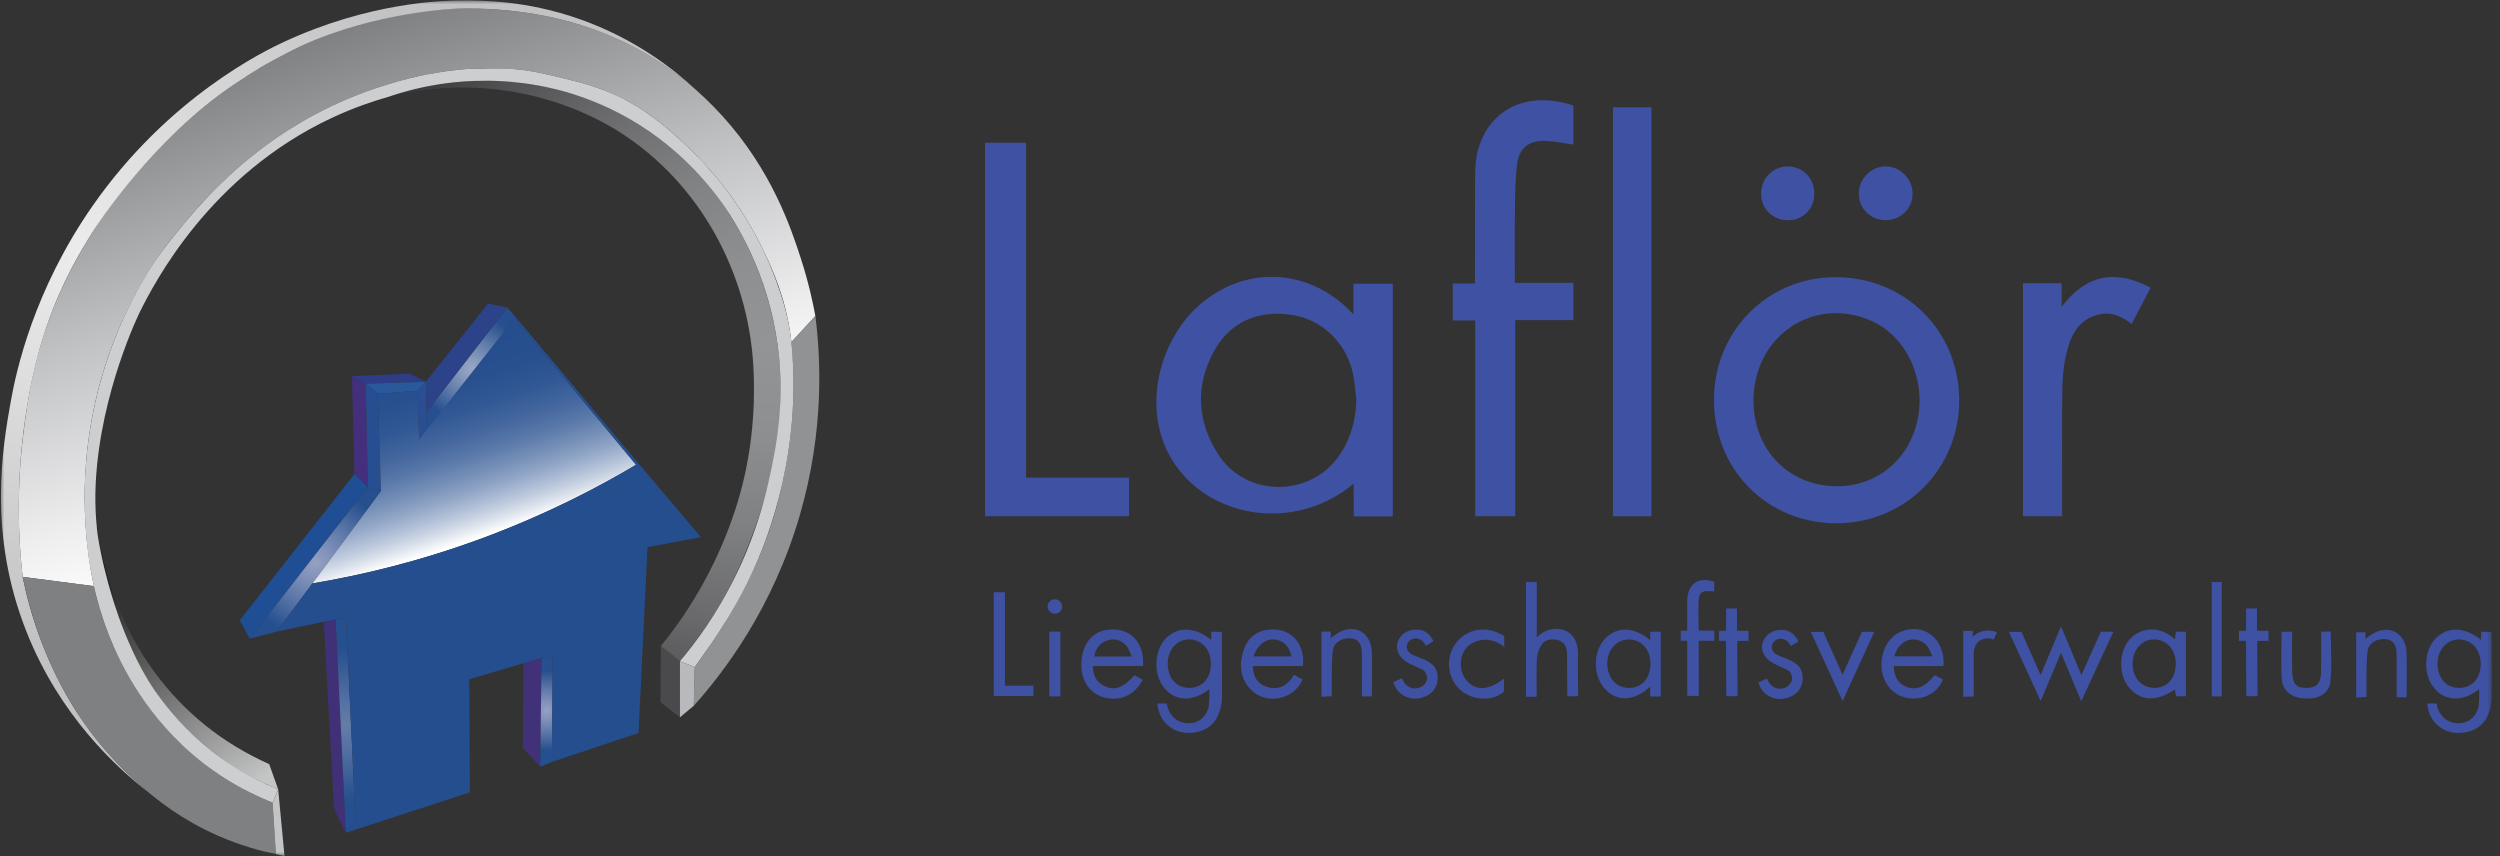<?xml version="1.0" encoding="UTF-8"?>
<svg xmlns="http://www.w3.org/2000/svg" width="292" height="100" viewBox="0 0 292 100" fill="none">
  <rect x="0" y="0" width="292" height="100" fill="#333333" stroke="none"/>
  <g clip-path="url(#clip0_5045_576)">
    <mask id="mask0_5045_576" style="mask-type:luminance" maskUnits="userSpaceOnUse" x="0" y="0" width="292" height="100">
      <path d="M291.176 0H0V100H291.176V0Z" fill="white"></path>
    </mask>
    <g mask="url(#mask0_5045_576)">
      <path d="M158.077 36.734V33.143H162.676V60.314H158.123C158.117 59.041 158.112 57.768 158.106 56.495C151.682 61.885 142.263 60.779 137.662 54.825C133.071 48.885 135.11 40.493 139.509 36.159C140.653 35.031 143.97 32.195 148.878 32.338C154.25 32.494 157.525 36.105 158.077 36.734ZM158.419 46.692C158.302 45.723 158.243 44.742 158.056 43.786C157.346 40.148 154.489 37.348 150.978 36.793C146.897 36.147 143.593 37.625 141.71 41.174C139.577 45.192 139.857 49.235 142.263 53.031C145.472 58.093 152.985 58.153 156.405 53.231C157.769 51.27 158.363 49.077 158.419 46.692Z" fill="#3F51A2"></path>
      <path d="M200.191 46.892C200.095 38.879 206.266 32.478 214.189 32.374C222.342 32.267 228.744 38.483 228.834 46.596C228.924 54.655 222.649 61.051 214.59 61.117C206.551 61.183 200.289 54.996 200.191 46.892ZM204.814 46.572C204.709 52.475 208.907 56.835 214.649 56.79C219.296 56.754 223.029 53.628 223.983 48.977C224.964 44.19 222.624 39.25 218.525 37.457C211.882 34.552 204.945 39.164 204.814 46.572Z" fill="#3F51A2"></path>
      <path d="M172.304 37.427H169.682C169.682 36.673 169.682 35.987 169.682 35.301C169.682 34.607 169.682 33.912 169.682 33.108H172.268C172.268 32.629 172.267 32.26 172.268 31.89C172.275 28.215 172.273 24.541 172.296 20.866C172.301 20.028 172.306 19.176 172.454 18.356C173.378 13.232 177.692 10.683 183.001 12.09C183.236 12.152 183.465 12.237 183.767 12.335V16.884C182.669 16.734 181.58 16.49 180.485 16.457C178.54 16.399 177.424 17.309 177.191 19.222C176.993 20.847 176.968 22.498 176.948 24.139C176.912 27.07 176.938 30.003 176.938 33.036H183.769V37.388H176.98V60.289H172.304V37.427Z" fill="#3F51A2"></path>
      <path d="M115.059 16.669H119.845V55.786H131.879V60.293H115.059V16.669Z" fill="#3F51A2"></path>
      <path d="M188.393 12.537H192.892V60.297H188.393V12.537Z" fill="#3F51A2"></path>
      <path d="M236.277 33.089H240.798V35.833C243.643 32.099 247.027 31.392 251.191 33.605C250.452 35.018 249.733 36.394 248.975 37.844C247.853 36.988 246.706 36.4 245.273 36.704C242.685 37.253 241.826 39.277 241.313 41.473C240.992 42.855 240.897 44.313 240.878 45.739C240.826 50.218 240.855 54.697 240.853 59.176C240.853 59.522 240.853 59.868 240.853 60.289H236.277V33.089Z" fill="#3F51A2"></path>
      <path d="M220.284 25.712C218.502 25.724 217.139 24.414 217.113 22.662C217.086 20.902 218.527 19.423 220.258 19.435C221.948 19.446 223.37 20.877 223.393 22.586C223.416 24.308 222.032 25.699 220.284 25.712Z" fill="#3F51A2"></path>
      <path d="M211.912 22.595C211.922 24.345 210.632 25.693 208.92 25.721C207.069 25.751 205.689 24.415 205.696 22.599C205.704 20.84 207.08 19.443 208.811 19.439C210.548 19.434 211.901 20.812 211.912 22.595Z" fill="#3F51A2"></path>
      <path d="M135.189 82.173H136.282C136.292 82.267 136.453 83.599 137.667 84.213C137.728 84.244 138.901 84.812 140.009 84.178C140.647 83.813 140.986 83.208 141.122 82.766C141.23 82.416 141.238 82.083 141.254 81.419C141.264 81.038 141.252 80.72 141.239 80.493C141.099 80.613 139.343 82.07 137.461 81.419C136.596 81.12 136.115 80.516 135.923 80.275C134.68 78.712 134.802 75.968 136.177 74.558C136.779 73.941 137.436 73.725 137.586 73.679C139.538 73.079 141.301 74.596 141.474 74.749V73.786C141.886 73.792 142.297 73.797 142.709 73.802C142.739 77.307 142.721 79.965 142.726 81.271C142.727 81.597 142.732 82.346 142.398 83.225C142.289 83.511 142.12 83.956 141.76 84.384C140.707 85.637 138.974 85.615 138.786 85.61C138.423 85.6 137.361 85.556 136.422 84.742C135.301 83.769 135.203 82.43 135.189 82.173ZM141.428 77.559C141.441 75.894 140.399 74.705 138.908 74.684C137.502 74.665 136.404 75.874 136.39 77.456C136.375 79.167 137.366 80.324 138.864 80.345C140.404 80.366 141.415 79.267 141.428 77.559Z" fill="#3F51A2"></path>
      <path d="M243.088 81.904C242.261 79.924 241.525 78.163 240.723 76.244C239.926 78.14 239.191 79.89 238.351 81.889C237.061 79.075 235.878 76.496 234.643 73.799H236.109C236.803 75.369 237.532 77.013 238.345 78.85C239.16 76.9 239.901 75.124 240.723 73.159C241.54 75.101 242.284 76.872 243.111 78.844C243.914 77.055 244.637 75.443 245.38 73.783H246.842C245.588 76.496 244.378 79.113 243.088 81.904Z" fill="#3F51A2"></path>
      <path d="M152.18 77.789H146.324C146.362 79.019 146.87 79.868 147.937 80.218C149.327 80.674 150.385 80.102 151.14 78.814C151.505 79.015 151.828 79.194 152.147 79.371C151.114 81.787 147.781 82.391 146.03 80.484C144.757 79.097 144.713 77.426 145.316 75.766C145.841 74.323 146.977 73.569 148.544 73.52C150.885 73.448 152.451 75.236 152.18 77.789ZM146.403 76.671H150.826C150.625 75.511 149.914 74.799 148.878 74.696C147.817 74.589 146.858 75.315 146.403 76.671Z" fill="#3F51A2"></path>
      <path d="M178.236 81.384V67.984H179.492V74.44C179.625 74.304 179.818 74.131 180.075 73.966C180.597 73.631 181.075 73.531 181.174 73.512C181.402 73.467 182.394 73.272 183.253 73.895C184.15 74.545 184.263 75.623 184.292 75.907C184.31 76.073 184.308 76.199 184.308 76.249C184.299 77.088 184.304 78.763 184.324 81.317C183.904 81.32 183.484 81.323 183.065 81.326C183.052 79.368 183.025 77.788 183.031 76.634C183.033 76.267 183.04 75.525 182.549 75.077C182.288 74.839 181.98 74.761 181.812 74.73C181.272 74.631 180.745 74.68 180.354 74.982C180.153 75.138 180.044 75.338 179.933 75.526C179.878 75.62 179.759 75.838 179.653 76.198C179.511 76.682 179.495 77.082 179.49 77.225C179.467 77.86 179.45 79.368 179.482 81.379C179.067 81.38 178.651 81.382 178.236 81.384Z" fill="#3F51A2"></path>
      <path d="M192.748 74.786C192.746 74.452 192.743 74.117 192.74 73.783C193.151 73.783 193.562 73.784 193.973 73.784C193.975 76.307 193.979 78.83 193.982 81.353C193.57 81.352 193.159 81.351 192.748 81.349C192.747 80.96 192.746 80.571 192.744 80.182C192.649 80.281 190.957 81.991 188.998 81.453C188.094 81.205 187.571 80.595 187.365 80.355C186.025 78.796 186.083 76.041 187.488 74.572C188.099 73.933 188.776 73.714 188.908 73.674C190.847 73.087 192.592 74.643 192.748 74.786ZM192.774 77.472C192.77 75.827 191.676 74.656 190.177 74.691C188.775 74.723 187.705 75.966 187.728 77.534C187.754 79.202 188.818 80.369 190.295 80.349C191.813 80.327 192.779 79.206 192.774 77.472Z" fill="#3F51A2"></path>
      <path d="M254.034 74.666C254.078 74.31 254.107 74.078 254.143 73.784H255.324V81.32H254.177C254.128 81.098 254.071 80.827 254.011 80.54C251.889 81.983 250.055 81.902 248.721 80.354C247.38 78.799 247.437 76.052 248.84 74.572C249.824 73.534 251.969 72.816 254.034 74.666ZM254.13 77.444C254.111 75.804 253 74.636 251.5 74.686C250.105 74.731 249.061 75.978 249.088 77.565C249.118 79.234 250.183 80.378 251.681 80.346C253.193 80.314 254.147 79.184 254.13 77.444Z" fill="#3F51A2"></path>
      <path d="M227.004 77.794H221.195C221.204 79.037 221.737 79.876 222.695 80.228C223.859 80.656 224.824 80.265 225.969 78.859C226.277 79.018 226.603 79.186 226.924 79.351C226.059 81.786 222.561 82.379 220.775 80.433C219.008 78.507 219.624 74.881 221.895 73.839C224.595 72.6 227.24 74.573 227.004 77.794ZM225.67 76.657C225.317 75.389 224.523 74.693 223.498 74.686C222.452 74.679 221.546 75.462 221.267 76.657H225.67Z" fill="#3F51A2"></path>
      <path d="M133.508 77.786H127.649C127.641 78.934 128.096 79.721 129.07 80.162C130.24 80.692 131.18 80.325 132.524 78.853C132.829 79.033 133.145 79.22 133.457 79.404C132.614 81.097 130.955 81.898 129.175 81.518C127.48 81.157 126.347 79.718 126.303 77.872C126.248 75.551 127.347 73.903 129.161 73.588C131.814 73.127 133.702 74.884 133.508 77.786ZM132.162 76.684C131.811 75.328 130.9 74.586 129.811 74.696C128.754 74.803 127.907 75.639 127.824 76.684H132.162Z" fill="#3F51A2"></path>
      <path d="M160.236 81.343H159.079C159.082 79.628 159.074 78.071 159.07 76.539C159.068 76.021 159.067 75.281 158.563 74.86C157.944 74.344 156.954 74.63 156.902 74.646C156.74 74.695 156.296 74.837 155.976 75.249C155.688 75.62 155.65 76.016 155.616 76.621C155.532 78.08 155.556 79.305 155.553 79.555C155.546 80.111 155.551 80.667 155.551 81.317C155.141 81.338 154.777 81.356 154.345 81.377V73.769C154.705 73.768 155.066 73.768 155.427 73.767C155.429 74.024 155.43 74.281 155.431 74.537C155.596 74.395 155.83 74.211 156.131 74.028C156.363 73.887 156.645 73.715 156.994 73.606C157.17 73.551 158.08 73.266 158.935 73.738C159.008 73.778 159.366 73.981 159.687 74.428C160.238 75.195 160.241 76.065 160.244 76.525C160.25 77.856 160.262 79.465 160.236 81.343Z" fill="#3F51A2"></path>
      <path d="M281.09 81.432H279.933C279.937 79.717 279.929 78.159 279.924 76.628C279.922 76.11 279.922 75.37 279.418 74.949C278.798 74.433 277.809 74.719 277.756 74.735C277.595 74.784 277.151 74.926 276.83 75.338C276.542 75.709 276.504 76.105 276.471 76.71C276.387 78.169 276.41 79.394 276.408 79.644C276.401 80.2 276.405 80.756 276.405 81.406C275.996 81.427 275.632 81.445 275.2 81.466V73.858C275.561 73.857 275.92 73.857 276.282 73.856C276.284 74.113 276.284 74.369 276.286 74.626C276.452 74.484 276.685 74.3 276.985 74.117C277.218 73.976 277.5 73.804 277.849 73.695C278.025 73.64 278.935 73.355 279.79 73.827C279.863 73.867 280.221 74.07 280.542 74.517C281.092 75.283 281.097 76.154 281.099 76.614C281.105 77.945 281.118 79.554 281.09 81.432Z" fill="#3F51A2"></path>
      <path d="M197.076 81.288C197.073 79.141 197.069 76.995 197.065 74.848C196.812 74.844 196.559 74.841 196.306 74.837C196.308 74.446 196.31 74.055 196.312 73.664C196.562 73.666 196.811 73.669 197.061 73.672C197.064 72.504 197.068 71.336 197.071 70.168C197.07 70.117 197.071 70.043 197.078 69.954C197.093 69.755 197.156 68.659 197.924 68.102C198.489 67.691 199.297 67.618 200.224 67.964V69.078C198.582 68.94 198.389 69.118 198.384 70.772C198.383 70.967 198.347 71.49 198.405 73.395C198.408 73.503 198.411 73.592 198.413 73.652C199.02 73.656 199.627 73.66 200.233 73.664C200.235 74.056 200.237 74.449 200.239 74.842L198.407 74.848C198.411 76.995 198.416 79.141 198.42 81.288H197.076Z" fill="#3F51A2"></path>
      <path d="M271.107 73.77C271.555 73.77 271.895 73.77 272.233 73.769C272.233 75.732 272.397 77.715 272.177 79.654C272.017 81.059 270.763 81.669 269.137 81.581C267.693 81.502 266.607 80.707 266.517 79.357C266.391 77.526 266.485 75.68 266.485 73.784H267.723C267.723 75.435 267.677 77.032 267.737 78.624C267.788 79.941 268.279 80.372 269.458 80.349C270.578 80.327 271.071 79.809 271.099 78.509C271.13 76.945 271.107 75.38 271.107 73.77Z" fill="#3F51A2"></path>
      <path d="M175.695 74.291V75.561C175.525 75.417 174.42 74.51 172.954 74.77C172.695 74.817 171.88 74.974 171.28 75.673C170.34 76.769 170.44 78.593 171.387 79.588C172.456 80.711 173.915 80.62 175.667 79.258V80.743C174.564 81.912 171.918 81.954 170.412 80.441C168.997 79.02 168.842 76.661 170.087 75.072C171.416 73.374 173.681 73.037 175.695 74.291Z" fill="#3F51A2"></path>
      <path d="M162.745 79.662C163.084 79.513 163.423 79.364 163.762 79.215C163.988 79.935 164.615 80.416 165.278 80.409C165.86 80.403 166.526 80.021 166.655 79.412C166.769 78.875 166.408 78.432 166.392 78.414C166.249 78.243 166.131 78.211 165.435 77.888C164.925 77.652 164.67 77.533 164.531 77.451C164.149 77.224 163.748 76.986 163.463 76.511C163.364 76.347 163.133 75.951 163.168 75.415C163.194 74.999 163.368 74.707 163.44 74.584C163.764 74.036 164.336 73.658 165.025 73.563C166.122 73.411 166.913 73.822 167.43 74.89C167.104 75.083 166.816 75.254 166.534 75.421C166.487 75.304 166.387 75.104 166.188 74.918C166.013 74.754 165.834 74.67 165.721 74.626C165.617 74.586 165.172 74.464 164.766 74.733C164.714 74.767 164.311 75.043 164.303 75.513C164.297 75.87 164.523 76.116 164.613 76.214C164.794 76.412 164.964 76.47 165.459 76.669C166.117 76.933 166.446 77.065 166.657 77.186C167.017 77.389 167.315 77.558 167.559 77.906C167.91 78.404 167.92 78.937 167.921 79.166C167.922 79.364 167.917 79.946 167.524 80.516C167.181 81.015 166.733 81.23 166.473 81.345C165.963 81.57 165.465 81.648 164.989 81.591C164.685 81.554 164.017 81.422 163.444 80.862C162.98 80.409 162.809 79.9 162.745 79.662Z" fill="#3F51A2"></path>
      <path d="M205.378 79.701C205.717 79.552 206.056 79.403 206.395 79.254C206.621 79.974 207.247 80.455 207.91 80.448C208.493 80.442 209.159 80.059 209.288 79.45C209.401 78.913 209.041 78.471 209.025 78.452C208.882 78.281 208.764 78.25 208.068 77.927C207.558 77.69 207.303 77.572 207.164 77.489C206.782 77.263 206.381 77.024 206.096 76.55C205.997 76.385 205.766 75.99 205.8 75.454C205.827 75.038 206.001 74.745 206.073 74.623C206.396 74.074 206.969 73.696 207.658 73.601C208.755 73.45 209.546 73.86 210.063 74.928C209.737 75.121 209.449 75.292 209.167 75.459C209.119 75.343 209.02 75.143 208.821 74.957C208.646 74.793 208.467 74.708 208.354 74.665C208.249 74.625 207.805 74.502 207.399 74.771C207.347 74.805 206.944 75.082 206.936 75.552C206.93 75.909 207.156 76.155 207.245 76.252C207.427 76.45 207.596 76.508 208.091 76.707C208.749 76.972 209.078 77.104 209.29 77.224C209.65 77.428 209.947 77.597 210.193 77.945C210.542 78.442 210.553 78.976 210.555 79.205C210.555 79.402 210.55 79.984 210.158 80.555C209.813 81.053 209.366 81.269 209.106 81.383C208.596 81.608 208.098 81.687 207.622 81.629C207.318 81.592 206.65 81.46 206.077 80.901C205.613 80.447 205.442 79.938 205.378 79.701Z" fill="#3F51A2"></path>
      <path d="M116.073 81.3V69.178H117.371V80.092H120.703V81.3H116.073Z" fill="#3F51A2"></path>
      <path d="M215.214 81.873C213.908 79.035 212.731 76.48 211.498 73.799H212.964C213.658 75.348 214.378 76.961 215.208 78.812C216.006 77.041 216.727 75.446 217.473 73.792H218.922C217.697 76.461 216.515 79.035 215.214 81.873Z" fill="#3F51A2"></path>
      <path d="M259.496 81.339H258.33V67.984H259.496V81.339Z" fill="#3F51A2"></path>
      <path d="M201.632 81.317C201.62 79.164 201.607 77.012 201.595 74.86C201.32 74.858 201.045 74.855 200.77 74.852V73.677C201.048 73.677 201.326 73.677 201.603 73.677C201.607 72.808 201.61 71.938 201.614 71.069H202.885C202.883 71.933 202.881 72.797 202.879 73.662C203.328 73.67 203.776 73.677 204.225 73.685C204.228 74.074 204.23 74.463 204.233 74.852C203.792 74.855 203.351 74.858 202.91 74.86C202.922 77.012 202.934 79.164 202.945 81.317H201.632Z" fill="#3F51A2"></path>
      <path d="M262.366 81.317C262.353 79.164 262.34 77.012 262.33 74.86C262.055 74.858 261.779 74.855 261.504 74.852V73.677C261.782 73.677 262.059 73.677 262.336 73.677C262.34 72.808 262.345 71.938 262.347 71.069H263.618C263.616 71.933 263.616 72.797 263.614 73.662C264.061 73.67 264.511 73.677 264.958 73.685C264.962 74.074 264.964 74.463 264.966 74.852C264.525 74.855 264.084 74.858 263.643 74.86C263.656 77.012 263.668 79.164 263.679 81.317H262.366Z" fill="#3F51A2"></path>
      <path d="M233.239 73.843C233.116 74.132 232.992 74.42 232.866 74.708C232.746 74.653 232.225 74.435 231.624 74.644C231.462 74.7 231.113 74.849 230.859 75.198C230.578 75.586 230.553 76.028 230.532 76.365C230.525 76.497 230.527 76.607 230.532 76.684C230.534 78.241 230.536 79.798 230.538 81.355C230.126 81.364 229.712 81.372 229.3 81.381V73.687C229.672 73.689 230.044 73.691 230.416 73.693C230.414 73.916 230.412 74.14 230.41 74.364C230.588 74.199 231.088 73.778 231.863 73.669C232.504 73.58 233.01 73.75 233.239 73.843Z" fill="#3F51A2"></path>
      <path d="M123.855 81.343H122.557V73.772H123.855C123.855 75.001 123.855 76.241 123.855 77.481C123.855 78.734 123.855 79.988 123.855 81.343Z" fill="#3F51A2"></path>
      <path d="M123.24 69.992C123.715 70.025 124.073 70.43 124.053 70.88C124.035 71.302 123.689 71.65 123.277 71.682C122.793 71.719 122.347 71.311 122.362 70.814C122.376 70.364 122.765 69.988 123.24 69.992Z" fill="#3F51A2"></path>
      <path d="M283.506 82.174H284.599C284.607 82.268 284.769 83.6 285.983 84.214C286.044 84.245 287.216 84.813 288.326 84.179C288.964 83.814 289.303 83.209 289.437 82.766C289.546 82.417 289.555 82.084 289.569 81.421C289.58 81.039 289.567 80.721 289.555 80.495C289.416 80.614 287.66 82.071 285.777 81.42C284.912 81.121 284.431 80.517 284.24 80.276C282.996 78.713 283.118 75.969 284.494 74.559C285.095 73.942 285.752 73.726 285.901 73.68C287.853 73.08 289.618 74.597 289.79 74.75V73.787C290.202 73.793 290.613 73.798 291.025 73.803C291.055 77.308 291.036 79.966 291.042 81.272C291.044 81.598 291.048 82.347 290.714 83.226C290.605 83.512 290.437 83.956 290.076 84.385C289.023 85.638 287.29 85.616 287.103 85.611C286.74 85.601 285.676 85.557 284.737 84.743C283.618 83.77 283.519 82.431 283.506 82.174ZM289.744 77.56C289.756 75.894 288.714 74.706 287.223 74.685C285.817 74.665 284.721 75.874 284.706 77.457C284.691 79.168 285.683 80.325 287.181 80.346C288.721 80.367 289.731 79.268 289.744 77.56Z" fill="#3F51A2"></path>
      <path d="M95.234 36.911C94.301 37.923 93.368 38.938 92.435 39.953C92.429 39.888 92.418 39.793 92.404 39.678C92.391 39.568 92.376 39.461 92.362 39.354C92.351 39.262 92.339 39.169 92.324 39.077C91.71 34.766 90.269 31.53 89.24 29.407C89.234 29.388 89.223 29.371 89.215 29.354C89.181 29.283 89.145 29.209 89.11 29.136C89.074 29.064 89.04 28.995 89.007 28.925C88.935 28.776 88.814 28.53 88.643 28.203C88.626 28.169 88.608 28.134 88.589 28.1C88.53 27.984 88.463 27.86 88.391 27.726C87.971 26.934 87.486 26.087 86.935 25.207C86.227 24.079 85.513 23.062 84.816 22.15C84.473 21.701 84.112 21.247 83.734 20.795C83.645 20.69 83.557 20.585 83.469 20.482C82.635 19.499 81.853 18.678 81.183 18.009C81.152 17.974 81.12 17.944 81.091 17.917L80.765 17.591C80.694 17.522 80.629 17.459 80.574 17.404C80.538 17.369 80.505 17.337 80.477 17.31C80.463 17.297 80.45 17.285 80.437 17.272C80.393 17.23 80.349 17.186 80.303 17.144C79.681 16.541 78.965 15.856 77.981 15.045C77.979 15.043 77.977 15.041 77.975 15.041C75.954 13.348 74.494 12.478 73.895 12.136C73.891 12.133 73.884 12.129 73.881 12.127C73.881 12.127 72.418 11.293 70.818 10.642C70.191 10.387 68.771 9.85 65.933 9.169C63.697 8.633 62.51 8.348 60.821 8.149C60.821 8.149 56.07 7.588 51.145 8.474C50.299 8.626 49.108 8.851 49.108 8.851C49.107 8.851 49.107 8.851 49.107 8.851C47.484 9.196 46.23 9.572 45.347 9.839C43.484 10.402 41.921 10.999 40.744 11.493C40.738 11.493 40.734 11.497 40.727 11.499C40.267 11.69 39.866 11.867 39.53 12.02C39.469 12.047 39.406 12.077 39.343 12.106C38.94 12.291 38.507 12.495 38.051 12.722C37.994 12.749 37.937 12.778 37.879 12.808C37.698 12.896 37.515 12.991 37.328 13.087C37.061 13.226 36.786 13.371 36.505 13.524C36.341 13.61 36.175 13.703 36.005 13.797C35.961 13.823 35.914 13.848 35.868 13.875C35.698 13.97 35.524 14.068 35.349 14.171C34.887 14.438 34.41 14.724 33.923 15.031C33.87 15.062 33.816 15.098 33.755 15.138C33.694 15.175 33.629 15.217 33.561 15.262C33.502 15.297 33.442 15.337 33.379 15.379C33.328 15.411 33.276 15.444 33.223 15.48C33.141 15.533 33.055 15.589 32.967 15.648C32.019 16.276 30.654 17.232 29.114 18.484C28.996 18.579 28.878 18.675 28.761 18.774C28.744 18.789 28.727 18.804 28.708 18.818C28.616 18.894 28.506 18.986 28.383 19.091C28.332 19.136 28.28 19.18 28.225 19.226C28.17 19.272 28.114 19.323 28.053 19.373C27.756 19.629 27.406 19.938 27.011 20.299C26.929 20.371 26.849 20.444 26.769 20.52C26.36 20.898 25.91 21.327 25.435 21.795C25.412 21.816 25.389 21.841 25.362 21.869C25.299 21.928 25.238 21.991 25.175 22.054C25.095 22.131 25.017 22.213 24.939 22.293C24.475 22.762 24.019 23.243 23.57 23.732C23.338 23.986 23.107 24.243 22.883 24.503C22.874 24.514 22.864 24.526 22.853 24.537C20.748 26.909 19.162 29.009 18.591 29.804C17.252 31.766 15.582 34.513 14.066 37.986C11.007 45 10.153 51.372 9.945 55.627C9.788 58.84 9.881 63.281 10.965 68.462C8.192 68.101 5.418 67.741 2.645 67.38C1.881 60.618 2.203 54.916 2.715 50.76C3.21 46.734 3.975 40.9 7.099 33.972C7.921 32.149 8.642 30.837 9.091 30.024C13.654 21.761 19.107 16.483 22.262 13.764C24.221 12.075 26.31 10.508 28.534 9.066C34.366 5.287 40.551 2.749 47.122 1.64C52.09 0.801 56.019 0.987 57.467 1.081C60.843 1.301 69.365 1.964 77.801 7.764C78.822 8.465 81.525 10.401 84.383 13.552C90.156 19.917 92.404 26.663 93.565 30.27C94.446 33.005 94.946 35.331 95.234 36.911Z" fill="url(#paint0_linear_5045_576)"></path>
      <path d="M17.299 92.512C13.651 89.678 6.998 83.659 3.08 73.753C-1.413 62.393 0.258 52.413 1.283 46.746C1.893 43.37 3.914 33.951 10.807 24.057C19.675 11.325 30.952 5.916 33.216 4.869C43.218 0.243 51.794 0.074 53.571 0.06C56.347 0.039 61.47 0.045 67.67 2.223C74.272 4.544 78.793 8.168 81.288 10.499C79.482 8.906 76.776 6.829 73.136 5.039C72.405 4.68 70.313 3.681 67.416 2.797C65.804 2.305 60.46 0.786 53.29 1.02C53.29 1.02 43.924 1.327 35.217 5.362C32.927 6.423 30.604 7.786 30.604 7.786C30.604 7.786 27.969 9.333 25.471 11.194C16.632 17.78 10.761 27.187 10.761 27.187C9.502 29.204 7.241 32.874 5.436 38.149C4.02 42.289 3.435 45.807 3.093 47.917C2.932 48.908 2.546 51.43 2.34 54.742C2.14 57.956 2.087 62.267 2.645 67.38C3.069 69.49 3.744 72.105 4.859 75.006C6.301 78.756 7.865 81.392 8.296 82.104C9.897 84.751 12.686 88.663 17.299 92.512Z" fill="url(#paint1_radial_5045_576)"></path>
      <path d="M18.591 29.804C19.162 29.01 20.748 26.909 22.853 24.537C21.284 26.337 19.872 28.228 18.591 29.804Z" fill="#3F51A2"></path>
      <path d="M28.761 18.774C28.879 18.676 28.996 18.579 29.114 18.484C28.977 18.596 28.843 18.707 28.708 18.818C28.727 18.804 28.744 18.789 28.761 18.774Z" fill="#3F51A2"></path>
      <path d="M38.698 12.408C38.92 12.302 39.136 12.201 39.343 12.106C39.127 12.206 38.912 12.306 38.698 12.408Z" fill="#3F51A2"></path>
      <path d="M38.051 12.722C38.265 12.615 38.481 12.511 38.698 12.408C38.488 12.508 38.272 12.612 38.051 12.722Z" fill="#3F51A2"></path>
      <path d="M39.53 12.02C39.866 11.867 40.267 11.69 40.727 11.499C40.263 11.697 39.801 11.898 39.343 12.106C39.406 12.077 39.469 12.047 39.53 12.02Z" fill="#3F51A2"></path>
      <path d="M2.645 67.38C5.418 67.741 8.192 68.102 10.965 68.462C11.393 70.425 12.143 73.095 13.521 76.076C16 81.438 19.129 84.814 20.166 85.885C23.137 88.957 26.026 90.786 27.534 91.658C29.204 92.624 30.7 93.295 31.839 93.75C31.967 95.752 32.095 97.754 32.224 99.757C30.454 99.397 28.077 98.765 25.422 97.594C21.21 95.736 18.442 93.481 16.968 92.235C9.269 85.725 4.758 77.357 2.645 67.38Z" fill="#7E8082"></path>
      <path d="M32.492 92.194C32.274 92.713 32.056 93.231 31.839 93.75C31.967 95.752 32.095 97.755 32.224 99.757C32.56 99.835 32.895 99.912 33.231 99.99C32.985 97.391 32.739 94.793 32.492 92.194Z" fill="#C3C4C6"></path>
      <path d="M77.147 82.028C77.904 82.613 78.661 83.198 79.419 83.783V77.231C78.674 76.64 77.929 76.049 77.185 75.459C77.172 77.648 77.159 79.838 77.147 82.028Z" fill="#4A494B"></path>
      <path d="M89.957 35.953C88.257 29.427 85.229 24.997 84.601 24.096C81.796 20.075 78.787 17.561 77.247 16.38C73.46 13.476 69.977 12.049 68.472 11.494C66.663 10.827 60.232 8.609 51.91 9.752C49.102 10.138 46.836 10.802 45.309 11.329C48.336 10.552 53.843 9.563 60.513 10.822C66.907 12.028 71.254 14.717 72.351 15.414C81.924 21.492 87.365 32.07 87.984 42.655C88.24 47.035 87.866 50.674 87.402 53.372C87.219 54.437 87.034 55.286 86.913 55.815C86.365 58.203 84.293 66.341 77.956 74.492C77.605 74.944 77.318 75.296 77.185 75.459C77.929 76.049 78.674 76.64 79.419 77.231C79.605 77.01 79.883 76.677 80.212 76.265C80.212 76.265 82.299 73.657 84.023 70.76C86.918 65.898 88.808 59.878 89.042 59.124C90.401 54.907 92.59 46.058 89.957 35.953Z" fill="url(#paint2_radial_5045_576)"></path>
      <path d="M93.454 60.05C90.253 71.136 84.45 78.623 81.034 82.432C81.07 80.928 81.103 79.424 81.139 77.919C81.408 77.554 81.793 77.027 82.242 76.384C82.481 76.041 82.755 75.651 83.055 75.21C83.059 75.203 83.061 75.199 83.068 75.193C83.104 75.139 83.142 75.083 83.179 75.028C83.22 74.967 83.264 74.902 83.314 74.829C83.316 74.827 83.318 74.823 83.32 74.819C83.364 74.751 83.41 74.684 83.456 74.615C83.547 74.483 83.643 74.335 83.746 74.178C83.843 74.029 83.95 73.867 84.061 73.695C84.946 72.319 85.956 70.634 86.967 68.655C87.347 67.907 87.868 66.882 88.439 65.581C88.452 65.55 88.467 65.516 88.481 65.483C88.925 64.468 89.397 63.287 89.858 61.943C90.574 59.85 91 58.121 91.276 56.898C91.278 56.892 91.28 56.888 91.28 56.882C91.343 56.6 91.397 56.344 91.446 56.119C92.003 53.539 92.284 51.354 92.427 49.962C92.431 49.924 92.435 49.886 92.437 49.848C92.448 49.73 92.458 49.619 92.469 49.512C92.479 49.405 92.49 49.302 92.496 49.199C92.503 49.111 92.511 49.029 92.517 48.953C92.545 48.596 92.568 48.268 92.585 47.974C92.608 47.596 92.624 47.228 92.637 46.875C92.641 46.781 92.645 46.684 92.647 46.588C92.652 46.441 92.656 46.289 92.66 46.138C92.671 45.701 92.675 45.291 92.675 44.911C92.675 44.724 92.673 44.533 92.671 44.342C92.668 44.161 92.666 43.991 92.664 43.831L92.658 43.604C92.654 43.478 92.652 43.359 92.647 43.247C92.645 43.151 92.641 43.054 92.637 42.957C92.635 42.919 92.635 42.884 92.633 42.848C92.629 42.754 92.624 42.651 92.62 42.539C92.582 41.709 92.522 40.846 92.435 39.953C93.368 38.938 94.301 37.924 95.234 36.911C95.86 41.817 96.288 50.228 93.454 60.05Z" fill="#909293"></path>
      <path d="M11.394 62.376C12.487 68.208 14.488 73.641 18.008 78.448C21.515 83.237 26.006 86.822 31.442 89.248C31.792 90.23 32.142 91.212 32.492 92.194C32.475 92.187 32.448 92.176 32.414 92.163C32.414 92.163 29.997 91.209 27.754 89.855C25.853 88.708 22.429 86.071 19.98 83.202C13.137 75.188 11.387 62.338 11.394 62.376Z" fill="url(#paint3_linear_5045_576)"></path>
      <path d="M92.675 44.911C92.675 45.291 92.671 45.701 92.66 46.138C92.656 46.285 92.652 46.434 92.647 46.587C92.645 46.684 92.641 46.781 92.637 46.875C92.624 47.228 92.608 47.596 92.585 47.974C92.568 48.268 92.545 48.596 92.517 48.953C92.511 49.028 92.502 49.11 92.496 49.199C92.49 49.301 92.479 49.404 92.469 49.512C92.458 49.619 92.448 49.73 92.437 49.848C92.435 49.886 92.431 49.923 92.427 49.961C92.261 51.652 91.963 53.825 91.414 56.295C91.37 56.493 91.326 56.688 91.28 56.881C91.28 56.888 91.278 56.892 91.276 56.898C90.288 61.117 89.021 64.218 88.481 65.482C88.467 65.516 88.452 65.549 88.439 65.581C86.849 69.276 85.139 72.035 84.061 73.694C83.95 73.867 83.843 74.028 83.746 74.178C83.643 74.335 83.547 74.482 83.456 74.615C83.41 74.684 83.364 74.751 83.32 74.818C83.318 74.823 83.316 74.827 83.314 74.829C83.267 74.897 83.224 74.962 83.179 75.028C83.156 75.061 83.134 75.095 83.114 75.125C83.097 75.148 83.082 75.169 83.068 75.192C83.061 75.199 83.059 75.203 83.055 75.209C82.414 76.112 81.778 77.016 81.139 77.919C80.566 77.69 79.992 77.461 79.418 77.23C80.261 76.232 81.383 74.823 82.578 73.045C86.99 66.484 88.9 60.157 89.767 56.283C90.696 52.144 92.11 45.497 90.286 37.268C90.28 37.239 90.273 37.209 90.265 37.18C90.257 37.131 90.244 37.083 90.234 37.035C90.231 37.022 90.227 37.007 90.223 36.995C89.921 35.667 89.559 34.417 89.162 33.253C89.152 33.222 89.141 33.19 89.131 33.159C87.944 29.699 86.458 26.984 85.269 25.093C85.244 25.054 85.219 25.015 85.193 24.976C83.362 22.186 81.372 20.014 79.654 18.419C78.471 17.32 77.301 16.392 76.202 15.61C76.044 15.497 75.887 15.388 75.734 15.283C75.397 15.054 75.045 14.82 74.671 14.585C72.658 13.316 70.103 12.003 67.015 11.016C66.107 10.726 64.44 10.236 62.216 9.876C62.056 9.851 61.897 9.825 61.734 9.802C61.727 9.802 61.721 9.802 61.715 9.799C61.494 9.768 61.267 9.736 61.036 9.707C60.622 9.655 60.19 9.608 59.744 9.568C59.631 9.558 59.515 9.547 59.398 9.539C59.091 9.516 58.778 9.495 58.458 9.478C58.332 9.472 58.204 9.465 58.076 9.459C58.032 9.457 57.986 9.457 57.942 9.455C57.824 9.451 57.706 9.447 57.587 9.442C57.454 9.44 57.322 9.436 57.187 9.434C57.095 9.432 57.002 9.432 56.91 9.432C56.431 9.428 55.94 9.434 55.437 9.451C55.129 9.461 54.824 9.476 54.528 9.495C54.379 9.503 54.231 9.514 54.087 9.524C53.942 9.535 53.799 9.545 53.658 9.558C53.374 9.583 53.099 9.61 52.83 9.64C52.561 9.669 52.301 9.701 52.047 9.734C51.921 9.751 51.795 9.768 51.673 9.787C51.471 9.814 51.271 9.846 51.074 9.877L49.847 10.1C49.744 10.121 49.645 10.14 49.547 10.161L49.387 10.194C49.101 10.255 48.824 10.318 48.553 10.383C48.44 10.409 48.33 10.436 48.221 10.463C48.127 10.489 48.034 10.512 47.944 10.535C47.874 10.552 47.807 10.57 47.74 10.589C47.204 10.73 46.706 10.875 46.246 11.02C46.145 11.052 46.047 11.083 45.95 11.115C45.725 11.188 45.513 11.259 45.309 11.329C43.666 11.793 41.353 12.552 38.725 13.785C24.482 20.465 18.021 33.064 16.347 36.413C16.347 36.413 11.727 45.718 11.181 56.394C11.011 59.703 11.393 62.375 11.393 62.375C11.393 62.381 11.395 62.39 11.395 62.396C11.397 62.409 11.399 62.421 11.402 62.434C11.404 62.453 11.408 62.47 11.41 62.489C11.414 62.512 11.416 62.537 11.421 62.56C11.425 62.593 11.431 62.627 11.437 62.661C11.44 62.688 11.446 62.715 11.45 62.745C11.471 62.888 11.494 63.028 11.519 63.167C11.528 63.224 11.538 63.281 11.549 63.335C11.559 63.396 11.57 63.457 11.582 63.518C11.593 63.583 11.605 63.65 11.618 63.715C11.618 63.72 11.618 63.726 11.62 63.73L11.658 63.925C11.673 64.001 11.685 64.077 11.702 64.148C11.725 64.272 11.748 64.392 11.774 64.507C11.788 64.577 11.801 64.644 11.816 64.711C11.822 64.747 11.83 64.785 11.839 64.823C11.853 64.892 11.868 64.961 11.883 65.028C11.904 65.125 11.925 65.218 11.944 65.308C11.954 65.348 11.963 65.39 11.971 65.43C12.019 65.646 12.063 65.833 12.097 65.982C12.114 66.054 12.131 66.129 12.149 66.209C12.162 66.26 12.175 66.312 12.187 66.367C12.294 66.818 12.44 67.392 12.62 68.054C12.639 68.123 12.658 68.194 12.679 68.266C12.725 68.436 12.776 68.612 12.828 68.795C12.879 68.965 12.929 69.142 12.984 69.323C13.002 69.383 13.021 69.447 13.04 69.514C13.061 69.579 13.082 69.648 13.103 69.722C13.16 69.904 13.221 70.106 13.29 70.325C13.318 70.411 13.347 70.499 13.376 70.591V70.596C13.66 71.476 14.044 72.594 14.555 73.852C14.61 73.984 14.664 74.119 14.721 74.253C14.79 74.419 14.87 74.612 14.963 74.829C15.019 74.965 15.082 75.11 15.152 75.264C15.603 76.297 16.263 77.699 17.137 79.167C17.183 79.249 17.232 79.329 17.282 79.411C17.305 79.451 17.332 79.493 17.36 79.537C17.387 79.581 17.414 79.629 17.446 79.678C17.505 79.775 17.568 79.87 17.628 79.966C18.438 81.229 20.059 83.524 22.641 85.925C22.677 85.961 22.713 85.995 22.75 86.026C23.391 86.619 24.091 87.218 24.851 87.804C24.893 87.839 24.937 87.871 24.979 87.904C25.032 87.944 25.084 87.984 25.139 88.026C26.782 89.27 29.169 90.827 32.305 92.119C32.345 92.133 32.385 92.15 32.425 92.167C32.448 92.175 32.469 92.186 32.492 92.194C32.273 92.711 32.057 93.23 31.839 93.749C31.669 93.682 31.5 93.612 31.337 93.543C31.28 93.52 31.221 93.495 31.162 93.47C30.996 93.4 30.832 93.329 30.673 93.257C30.505 93.184 30.332 93.104 30.154 93.022C30.066 92.982 29.975 92.938 29.885 92.896C27.624 91.831 25.837 90.682 24.5 89.703C24.316 89.57 24.139 89.438 23.971 89.31C23.967 89.306 23.96 89.302 23.956 89.299C23.074 88.625 22.25 87.928 21.488 87.215C21.416 87.15 21.347 87.087 21.28 87.02C15.717 81.751 13.261 75.757 12.309 73.091C12.297 73.058 12.286 73.026 12.274 72.995C12.232 72.875 12.194 72.764 12.156 72.659C12.126 72.57 12.099 72.489 12.072 72.411C12.059 72.373 12.047 72.337 12.036 72.302C11.717 71.362 11.498 70.587 11.339 69.976C11.278 69.749 11.227 69.545 11.181 69.365C10.649 67.266 8.29 57.283 11.647 44.9C13.822 36.879 17.429 31.419 18.591 29.804C19.162 29.009 20.748 26.909 22.853 24.537C22.864 24.526 22.874 24.514 22.883 24.503C23.759 23.518 24.467 22.776 24.939 22.293C25.026 22.205 25.105 22.125 25.175 22.054C25.246 21.984 25.309 21.921 25.362 21.869C25.389 21.841 25.412 21.816 25.435 21.795C25.91 21.327 26.36 20.898 26.769 20.52C26.851 20.444 26.931 20.371 27.011 20.299C27.406 19.938 27.757 19.629 28.053 19.373C28.11 19.325 28.166 19.276 28.225 19.226C28.278 19.182 28.33 19.138 28.383 19.091C28.507 18.986 28.616 18.894 28.708 18.818C28.727 18.804 28.744 18.789 28.761 18.774C28.879 18.675 28.996 18.579 29.114 18.484C30.654 17.232 32.019 16.276 32.967 15.648C33.053 15.591 33.137 15.535 33.223 15.48C33.276 15.444 33.328 15.411 33.379 15.379C33.44 15.339 33.5 15.3 33.561 15.262C33.624 15.22 33.69 15.178 33.755 15.138C33.816 15.098 33.87 15.062 33.923 15.031C34.41 14.724 34.887 14.438 35.349 14.171C35.521 14.07 35.694 13.972 35.868 13.875C35.914 13.848 35.961 13.823 36.005 13.797C36.171 13.705 36.337 13.613 36.505 13.524C36.786 13.371 37.061 13.226 37.328 13.087C37.511 12.993 37.694 12.898 37.879 12.808C37.937 12.778 37.994 12.749 38.051 12.722C38.265 12.615 38.481 12.51 38.698 12.407C38.92 12.302 39.136 12.201 39.343 12.106C39.406 12.077 39.469 12.047 39.53 12.02C39.866 11.867 40.267 11.69 40.727 11.499C40.734 11.497 40.738 11.493 40.744 11.493C41.921 10.999 43.484 10.402 45.347 9.839C46.23 9.572 47.485 9.196 49.107 8.851C49.285 8.813 50.08 8.647 51.145 8.474C51.735 8.378 52.551 8.245 53.563 8.143C54.968 8.001 56.001 7.995 57.305 7.986C58.759 7.977 59.545 8.03 60.014 8.069C60.383 8.099 60.774 8.139 61.192 8.194C62.257 8.335 63.093 8.518 64.036 8.722C64.038 8.722 64.07 8.73 64.072 8.73C65.608 9.092 66.376 9.273 67.056 9.45C67.53 9.573 68.222 9.754 69.004 10.002C69.621 10.198 70.137 10.386 70.244 10.425C70.303 10.447 70.362 10.47 70.719 10.604C70.752 10.617 70.786 10.629 70.818 10.642C70.86 10.659 70.902 10.675 70.944 10.692C70.963 10.699 70.981 10.707 71 10.715C71.047 10.734 71.093 10.753 71.139 10.772C71.252 10.818 71.383 10.875 71.53 10.938C72.631 11.417 73.435 11.873 73.895 12.136C74.472 12.466 75.851 13.287 77.758 14.862C77.761 14.864 77.764 14.866 77.767 14.869C77.839 14.925 77.908 14.984 77.975 15.041C77.977 15.041 77.979 15.043 77.981 15.045C78.606 15.568 79.286 16.171 80.009 16.863C80.103 16.951 80.2 17.045 80.303 17.144C80.349 17.186 80.393 17.23 80.437 17.272C80.45 17.285 80.463 17.297 80.477 17.31C80.509 17.341 80.54 17.373 80.574 17.404C80.629 17.459 80.694 17.522 80.765 17.591L81.183 18.009C81.745 18.562 82.183 19.027 82.494 19.37C82.912 19.829 83.303 20.288 83.469 20.482C83.545 20.572 83.625 20.666 83.734 20.795C84.112 21.247 84.473 21.701 84.816 22.15C84.933 22.305 85.047 22.459 85.16 22.612C85.748 23.403 86.343 24.264 86.935 25.207C87.426 25.992 87.862 26.747 88.249 27.463C88.298 27.554 88.346 27.642 88.391 27.726C88.463 27.86 88.53 27.984 88.589 28.1C88.608 28.133 88.626 28.169 88.643 28.203C88.814 28.53 88.935 28.776 89.007 28.925C89.04 28.995 89.074 29.064 89.11 29.136C89.143 29.207 89.179 29.278 89.215 29.354C89.223 29.371 89.234 29.388 89.24 29.407C89.942 30.883 90.389 32.058 90.639 32.741C91.166 34.192 91.923 36.318 92.324 39.077C92.337 39.167 92.349 39.26 92.362 39.354C92.376 39.461 92.391 39.568 92.404 39.678C92.418 39.793 92.429 39.888 92.435 39.953C92.545 40.94 92.593 41.875 92.62 42.539C92.624 42.65 92.629 42.753 92.633 42.848C92.635 42.883 92.635 42.919 92.637 42.957C92.641 43.045 92.643 43.144 92.647 43.247C92.652 43.358 92.654 43.478 92.658 43.604C92.66 43.678 92.662 43.753 92.664 43.831C92.666 43.991 92.668 44.161 92.671 44.342C92.673 44.522 92.675 44.711 92.675 44.911Z" fill="#CDCED0"></path>
      <path d="M77.975 15.041C77.902 14.979 77.831 14.921 77.758 14.862C77.761 14.864 77.764 14.866 77.767 14.869C77.839 14.925 77.908 14.984 77.975 15.041Z" fill="#3F51A2"></path>
      <path d="M79.419 77.231L81.138 77.919C81.104 79.423 81.069 80.927 81.035 82.431C80.496 82.881 79.957 83.332 79.419 83.782V77.231Z" fill="#B7B9BC"></path>
      <path d="M28.01 72.446C28.399 73.162 28.788 73.878 29.177 74.593C33.776 68.688 38.375 62.782 42.973 56.876C42.452 56.37 41.931 55.865 41.409 55.359C36.943 61.055 32.477 66.75 28.01 72.446Z" fill="#204E95"></path>
      <path d="M41.106 43.921C41.642 44.224 42.179 44.528 42.716 44.831L42.973 56.876C42.452 56.37 41.931 55.865 41.409 55.359C41.308 51.546 41.207 47.733 41.106 43.921Z" fill="#432F7C"></path>
      <path d="M47.828 43.641C48.466 43.955 49.104 44.269 49.742 44.583C47.4 44.666 45.058 44.748 42.716 44.831C42.179 44.528 41.642 44.224 41.106 43.921C43.346 43.828 45.587 43.734 47.828 43.641Z" fill="#2E3D85"></path>
      <path d="M44.117 45.999C45.669 45.882 47.221 45.765 48.774 45.648C49.097 45.293 49.419 44.938 49.742 44.583C47.4 44.666 45.058 44.748 42.716 44.831L44.117 45.999Z" fill="#29599B"></path>
      <path d="M49.871 50.259L49.828 48.115C52.969 44.051 56.11 39.987 59.251 35.922C59.579 36.297 59.907 36.672 60.235 37.047C56.78 41.451 53.325 45.855 49.871 50.259Z" fill="url(#paint4_radial_5045_576)"></path>
      <path d="M44.502 57.355C43.992 57.195 43.483 57.036 42.973 56.877C42.887 52.862 42.802 48.846 42.716 44.831L44.117 45.999C44.245 49.784 44.373 53.57 44.502 57.355Z" fill="#264E90"></path>
      <path d="M32.306 73.776C31.263 74.049 30.22 74.321 29.178 74.594C33.776 68.688 38.375 62.782 42.973 56.877C43.483 57.036 43.992 57.195 44.502 57.355C40.437 62.829 36.371 68.303 32.306 73.776Z" fill="url(#paint5_radial_5045_576)"></path>
      <path d="M48.949 51.321C48.89 49.43 48.832 47.539 48.774 45.648C49.097 45.293 49.419 44.938 49.742 44.583C49.774 45.755 49.803 46.933 49.828 48.115C49.843 48.831 49.858 49.546 49.871 50.259C49.563 50.613 49.256 50.967 48.949 51.321Z" fill="#294E93"></path>
      <path d="M49.828 48.115C49.799 46.938 49.771 45.76 49.742 44.583C52.165 41.54 54.587 38.498 57.01 35.456C57.757 35.611 58.504 35.767 59.251 35.922C56.11 39.987 52.969 44.051 49.828 48.115Z" fill="#2C4289"></path>
      <path d="M37.818 72.609C38.279 72.511 38.741 72.413 39.202 72.315C39.599 80.634 39.996 88.952 40.394 97.27C39.935 96.341 39.475 95.411 39.016 94.481C38.617 87.19 38.218 79.899 37.818 72.609Z" fill="#3F3077"></path>
      <path d="M40.405 72.061C40.004 72.146 39.603 72.231 39.202 72.316C39.599 80.634 39.996 88.952 40.394 97.271C40.771 96.796 41.148 96.322 41.526 95.847C41.152 87.918 40.779 79.989 40.405 72.061Z" fill="url(#paint6_radial_5045_576)"></path>
      <path d="M61.131 77.465C61.838 77.256 62.545 77.047 63.252 76.838L63.094 89.54C62.42 88.809 61.746 88.078 61.071 87.346C61.091 84.052 61.111 80.759 61.131 77.465Z" fill="#413179"></path>
      <path d="M64.464 88.996C64.495 84.815 64.526 80.634 64.557 76.453C64.122 76.582 63.687 76.71 63.252 76.838L63.094 89.54L64.464 88.996Z" fill="url(#paint7_radial_5045_576)"></path>
      <path d="M74.291 54.286C69.517 57.127 63.538 60.192 56.403 62.837C48.948 65.6 42.139 67.198 36.487 68.146C39.159 64.549 41.831 60.952 44.502 57.355C44.374 53.569 44.245 49.784 44.117 45.999C45.669 45.882 47.221 45.765 48.774 45.648C48.832 47.539 48.89 49.43 48.949 51.321C52.67 46.614 56.391 41.908 60.113 37.202L74.291 54.286Z" fill="url(#paint8_linear_5045_576)"></path>
      <path d="M54.878 92.544C50.05 94.12 45.222 95.695 40.394 97.271C40.771 96.796 41.148 96.322 41.526 95.847C41.152 87.918 40.779 79.99 40.405 72.061C37.706 72.633 35.005 73.205 32.306 73.776C33.699 71.9 35.093 70.023 36.487 68.146C42.451 67.145 49.668 65.427 57.556 62.402C64.14 59.876 69.728 57.001 74.291 54.287L60.113 37.202C60.153 37.15 60.194 37.098 60.235 37.047C65.012 42.739 69.79 48.43 74.567 54.122C76.999 56.993 79.43 59.864 81.862 62.736C79.784 63.125 77.707 63.514 75.629 63.903C75.279 71.139 74.929 78.375 74.579 85.611C71.207 86.74 67.835 87.868 64.464 88.996C64.495 84.815 64.526 80.634 64.557 76.453C61.307 77.413 58.058 78.373 54.808 79.332C54.831 83.736 54.854 88.14 54.878 92.544Z" fill="#254E8E"></path>
    </g>
  </g>
  <defs>
    <linearGradient id="paint0_linear_5045_576" x1="51.146" y1="58.652" x2="34.249" y2="4.008" gradientUnits="userSpaceOnUse">
      <stop stop-color="#FEFEFF"></stop>
      <stop offset="0.175" stop-color="#EDEDEE"></stop>
      <stop offset="0.519" stop-color="#C1C2C4"></stop>
      <stop offset="0.998" stop-color="#7C7E80"></stop>
      <stop offset="1" stop-color="#7C7E80"></stop>
    </linearGradient>
    <radialGradient id="paint1_radial_5045_576" cx="0" cy="0" r="1" gradientUnits="userSpaceOnUse" gradientTransform="translate(9.328 29.571) scale(46.23 46.23)">
      <stop stop-color="#ECECEC"></stop>
      <stop offset="1" stop-color="#C2C2C4"></stop>
    </radialGradient>
    <radialGradient id="paint2_radial_5045_576" cx="0" cy="0" r="1" gradientUnits="userSpaceOnUse" gradientTransform="translate(89.726 40.156) scale(51.862 51.862)">
      <stop stop-color="#929496"></stop>
      <stop offset="0.191" stop-color="#8D8F91"></stop>
      <stop offset="0.407" stop-color="#808183"></stop>
      <stop offset="0.636" stop-color="#6A6A6C"></stop>
      <stop offset="0.872" stop-color="#4B4B4D"></stop>
      <stop offset="1" stop-color="#383739"></stop>
    </radialGradient>
    <linearGradient id="paint3_linear_5045_576" x1="30.253" y1="91.48" x2="11.039" y2="66.85" gradientUnits="userSpaceOnUse">
      <stop stop-color="#C4C5C5"></stop>
      <stop offset="0.652" stop-color="#545453"></stop>
      <stop offset="1" stop-color="#1D1D1B"></stop>
    </linearGradient>
    <radialGradient id="paint4_radial_5045_576" cx="0" cy="0" r="1" gradientUnits="userSpaceOnUse" gradientTransform="translate(55.032 43.09) scale(6.263 6.263)">
      <stop stop-color="#99A7C6"></stop>
      <stop offset="0.192" stop-color="#889ABD"></stop>
      <stop offset="0.572" stop-color="#5C79A8"></stop>
      <stop offset="1" stop-color="#254F8E"></stop>
    </radialGradient>
    <radialGradient id="paint5_radial_5045_576" cx="0" cy="0" r="1" gradientUnits="userSpaceOnUse" gradientTransform="translate(36.84 65.735) scale(8.749)">
      <stop stop-color="#95A0C3"></stop>
      <stop offset="0.198" stop-color="#8493BB"></stop>
      <stop offset="0.589" stop-color="#5874A6"></stop>
      <stop offset="1" stop-color="#254F8E"></stop>
    </radialGradient>
    <radialGradient id="paint6_radial_5045_576" cx="0" cy="0" r="1" gradientUnits="userSpaceOnUse" gradientTransform="translate(40.364 84.666) scale(8.951 8.951)">
      <stop stop-color="#647DAA"></stop>
      <stop offset="0.323" stop-color="#5370A2"></stop>
      <stop offset="0.957" stop-color="#28518F"></stop>
      <stop offset="1" stop-color="#254F8E"></stop>
    </radialGradient>
    <radialGradient id="paint7_radial_5045_576" cx="0" cy="0" r="1" gradientUnits="userSpaceOnUse" gradientTransform="translate(63.826 82.997) scale(4.656 4.656)">
      <stop stop-color="#95A0C3"></stop>
      <stop offset="0.198" stop-color="#8493BB"></stop>
      <stop offset="0.589" stop-color="#5874A6"></stop>
      <stop offset="1" stop-color="#254F8E"></stop>
    </radialGradient>
    <linearGradient id="paint8_linear_5045_576" x1="55.905" y1="62.774" x2="49.071" y2="42.132" gradientUnits="userSpaceOnUse">
      <stop stop-color="white"></stop>
      <stop offset="0.009" stop-color="#FAFBFC"></stop>
      <stop offset="0.109" stop-color="#C8D2E2"></stop>
      <stop offset="0.214" stop-color="#9CAFCC"></stop>
      <stop offset="0.323" stop-color="#7791B8"></stop>
      <stop offset="0.436" stop-color="#5978A9"></stop>
      <stop offset="0.554" stop-color="#42659D"></stop>
      <stop offset="0.68" stop-color="#315894"></stop>
      <stop offset="0.82" stop-color="#28508F"></stop>
      <stop offset="1" stop-color="#254E8E"></stop>
    </linearGradient>
    <clipPath id="clip0_5045_576">
      <rect width="291.176" height="100" fill="white"></rect>
    </clipPath>
  </defs>
</svg>
